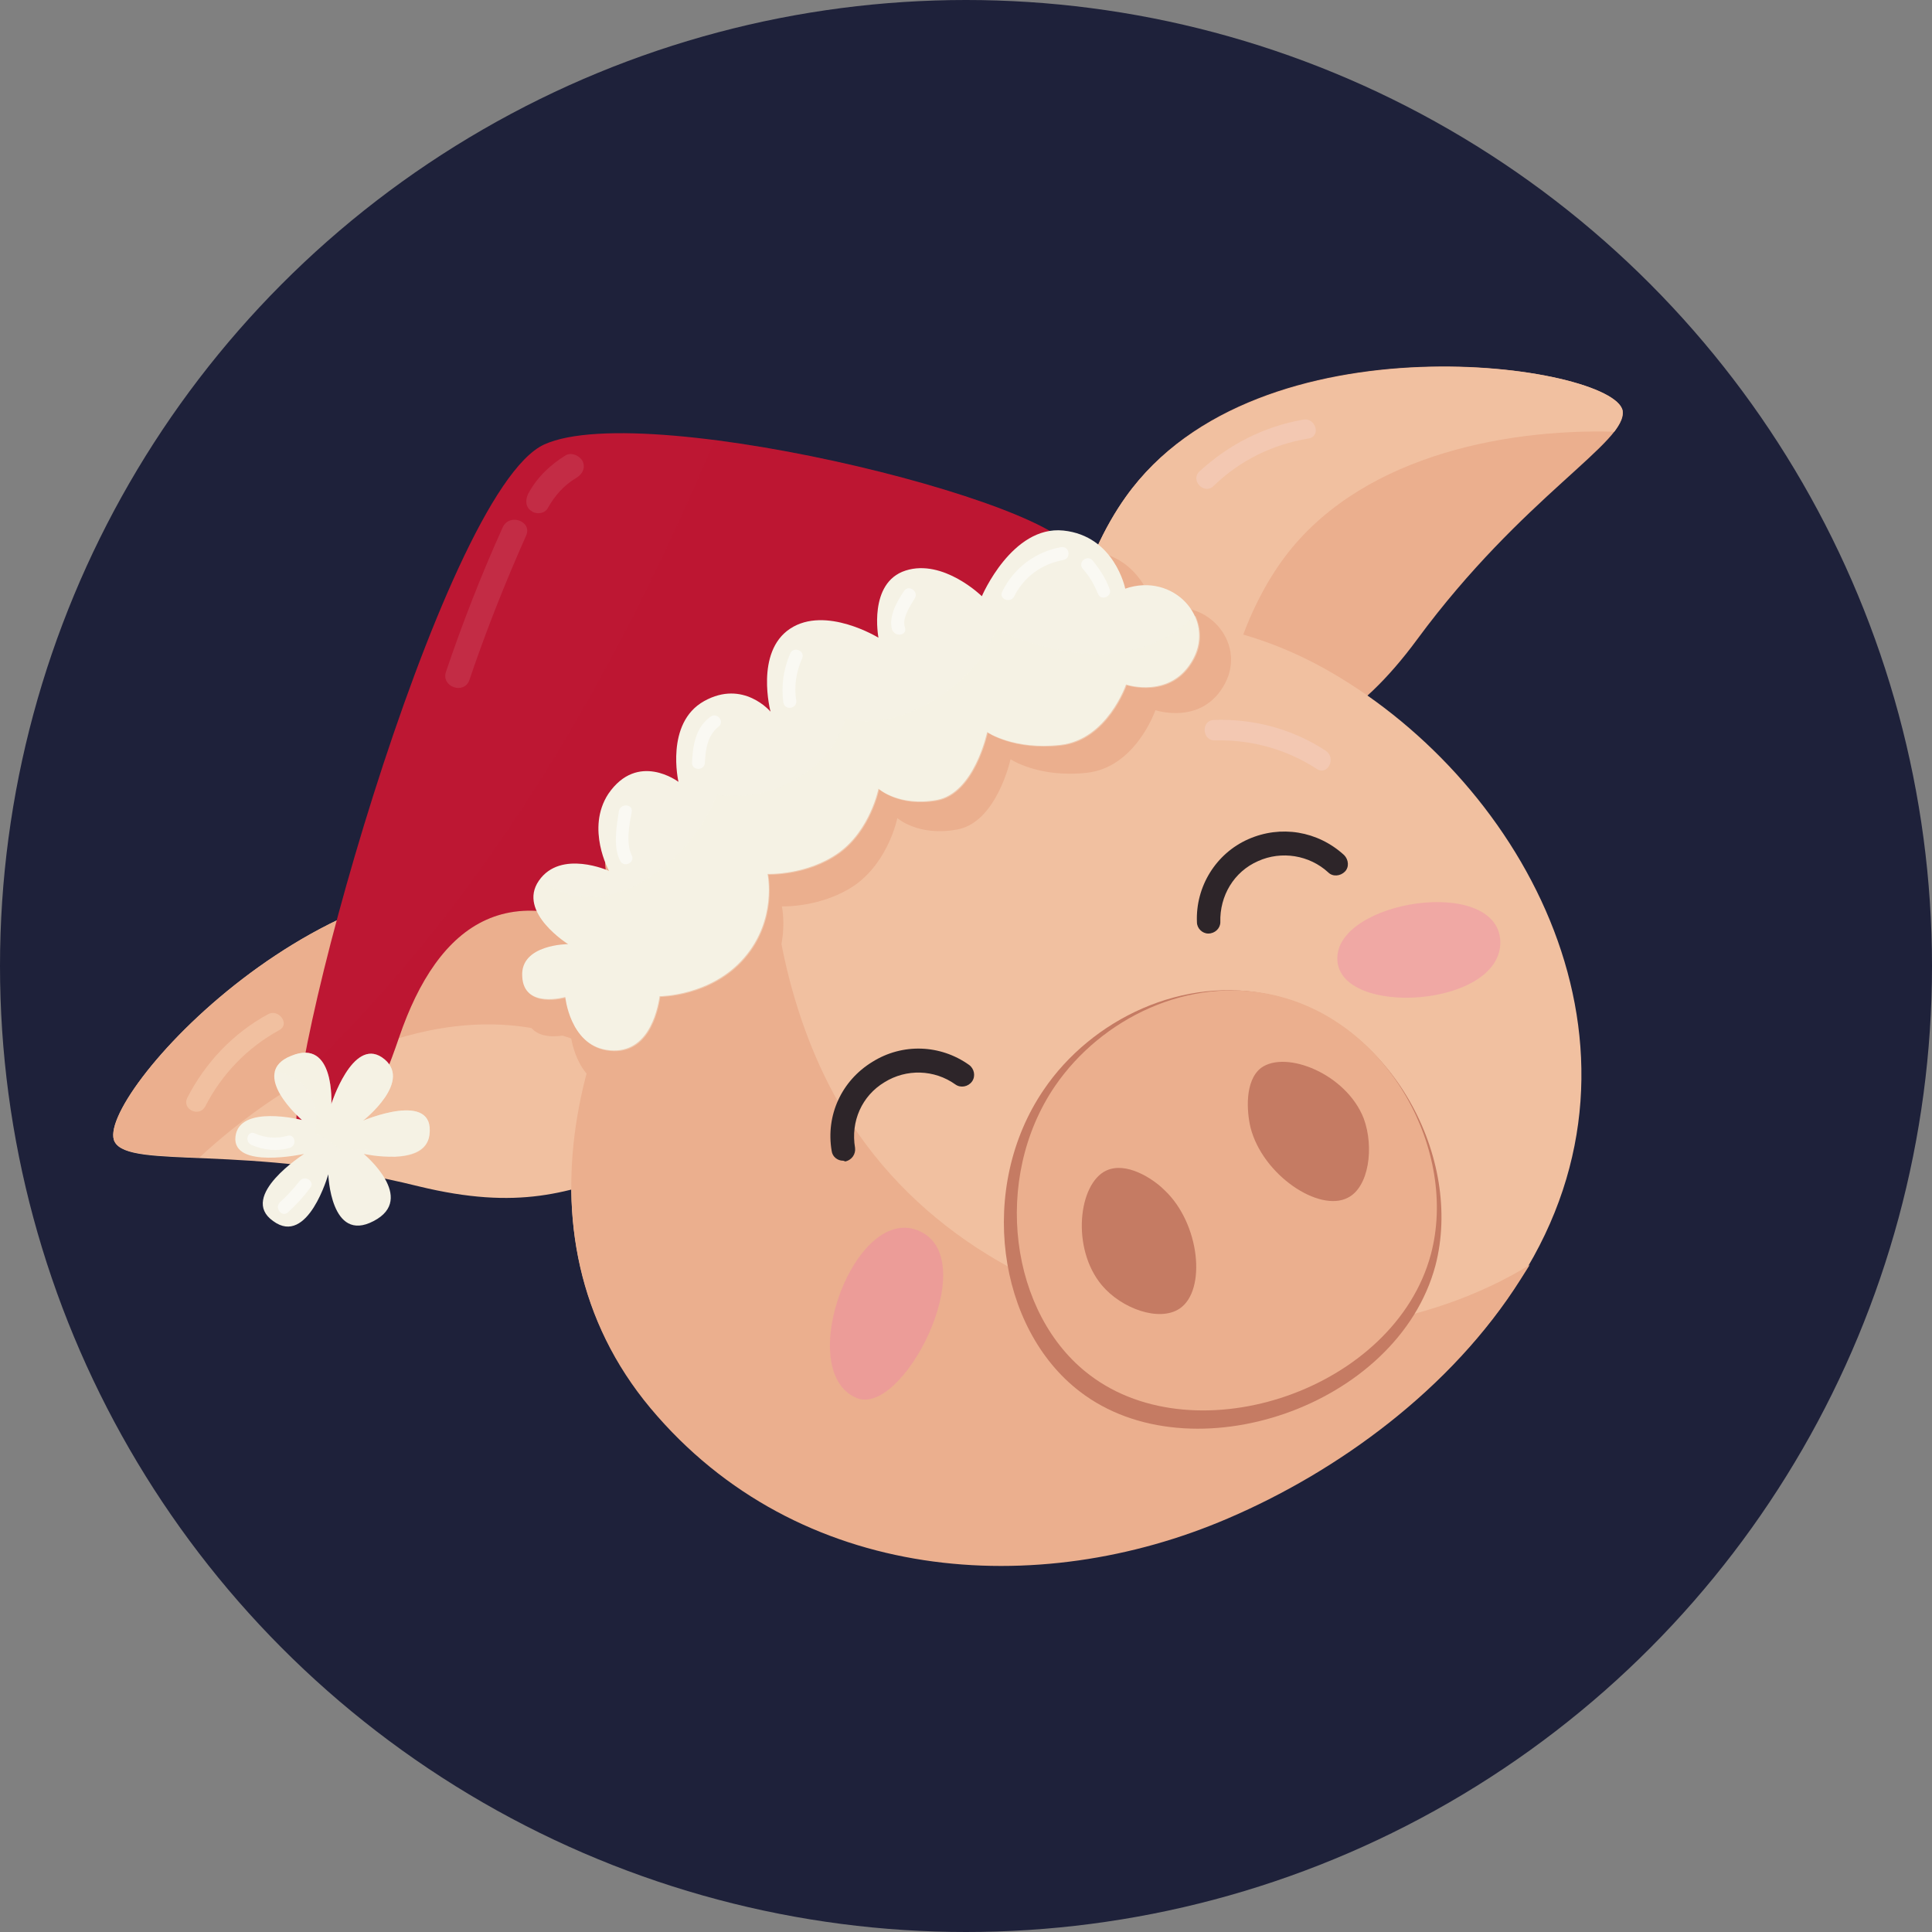 <svg xmlns="http://www.w3.org/2000/svg" version="1.1" xmlns:xlink="http://www.w3.org/1999/xlink" xmlns:svgjs="http://svgjs.dev/svgjs" width="256px" height="256px"><rect width="100%" height="100%" fill="#808080" stroke="none"/><svg version="1.1" id="SvgjsSvg1106" xmlns="http://www.w3.org/2000/svg" xmlns:xlink="http://www.w3.org/1999/xlink" x="0px" y="0px" width="256px" height="256px" viewBox="0 0 256 256" style="enable-background:new 0 0 256 256;" xml:space="preserve">
<style type="text/css">
	.st0{fill:#1E213A;}
	.st1{fill:#F1C0A0;}
	.st2{fill:#EBAF8E;}
	.st3{fill:#2D2529;}
	.st4{fill:#C57B63;}
	.st5{opacity:0.32;fill:#ED76AD;}
	.st6{fill:#BD1733;}
	.st7{opacity:0.17;fill:#BD1733;}
	.st8{fill:#F5F2E5;}
	.st9{opacity:0.4;fill:#F5F2E5;}
	.st10{fill:#C32C45;}
	.st11{fill:#FAF9F3;}
	.st12{fill:#F3C8B2;}
</style>
<circle class="st0" cx="128" cy="128" r="128"></circle>
<g id="SvgjsG1105">
	<path id="SvgjsPath1104" class="st1" d="M95.9,139.1C96,128.4,82.3,120.4,73,118c-29-7.6-60.8,27.8-57.8,33.3c2,3.7,17.4,0.2,40.3,5.9
		c13.2,3.2,19.9,0.9,28.8-2.4C90.6,152.4,95.8,145.7,95.9,139.1z"></path>
	<path id="SvgjsPath1103" class="st2" d="M26.4,153.4c11.3-10.5,29.5-21.1,46.7-16.6c6.3,1.7,14.6,5.9,19.3,11.8
		c2.2-2.8,3.5-6.2,3.6-9.5C96,128.4,82.3,120.4,73,118c-29-7.6-60.8,27.8-57.8,33.3C16.1,153,20.1,153.1,26.4,153.4z"></path>
	<path id="SvgjsPath1102" class="st2" d="M145.2,96.7c-6.9-8.2-1.6-23.1,4-30.9c17.4-24.5,64.5-17.5,65.8-11.4
		c0.8,4.1-13.2,11.3-27.2,30.3c-8.1,11-14.8,13.4-23.7,16.6C157.7,103.6,149.4,101.7,145.2,96.7z"></path>
	<path id="SvgjsPath1101" class="st1" d="M169.8,74.4c9.8-13.7,29-17.6,44.1-17.2c0.8-1.1,1.2-2,1.1-2.8c-1.2-6.1-48.3-13-65.8,11.4
		c-5.6,7.8-10.9,22.7-4,30.9c4.1,4.9,12.1,6.7,18.4,4.7C160.4,93.1,165,81.1,169.8,74.4z"></path>
	<path id="SvgjsPath1100" class="st1" d="M94.5,111.1c-17.6,20.2-27.6,52.3-8.3,75.4c19.6,23.4,51.4,25.4,76.5,14.6
		c14.5-6.2,29.6-17.1,38.8-31.7c19.5-30.8,0.6-65.4-25.1-80.3c-27-15.7-58.2-3.1-79.6,19.3C96.1,109.3,95.3,110.2,94.5,111.1z"></path>
	<path id="SvgjsPath1099" class="st2" d="M111,145.9c-6.7-11.8-9.9-27.6-8.7-42.6c-1.8,1.7-3.6,3.4-5.3,5.2c-0.8,0.9-1.7,1.8-2.5,2.7
		c-17.6,20.2-27.6,52.3-8.3,75.4c19.6,23.4,51.4,25.4,76.5,14.6c14.5-6.2,29.6-17.1,38.8-31.7c0.4-0.6,0.8-1.3,1.2-1.9
		C176.3,183.9,129.5,178.5,111,145.9z"></path>
	<path id="SvgjsPath1098" class="st3" d="M160.1,123.7c-0.8,0-1.5-0.7-1.5-1.5c-0.2-4.7,2.5-9.1,6.8-11c4.3-1.9,9.2-1.1,12.7,2.1
		c0.6,0.6,0.7,1.6,0.1,2.2c-0.6,0.6-1.6,0.7-2.2,0.1c-2.5-2.3-6.2-2.9-9.3-1.5c-3.2,1.4-5.1,4.6-5,8.1
		C161.7,123,161,123.7,160.1,123.7C160.2,123.7,160.1,123.7,160.1,123.7z"></path>
	<path id="SvgjsPath1097" class="st3" d="M111.7,153.8c-0.7,0-1.4-0.5-1.5-1.3c-0.8-4.7,1.3-9.3,5.4-11.8c4-2.5,9-2.3,12.8,0.4
		c0.7,0.5,0.9,1.5,0.4,2.2c-0.5,0.7-1.5,0.9-2.2,0.4c-2.8-2-6.5-2.1-9.4-0.3c-3,1.8-4.5,5.2-3.9,8.7c0.1,0.8-0.4,1.6-1.3,1.8
		C111.8,153.8,111.7,153.8,111.7,153.8z"></path>
	<path id="SvgjsPath1096" class="st4" d="M138.3,144.4c6.3-9.3,18.5-15.3,30.4-12.5c15.8,3.7,25.2,21.6,21.5,35.8
		c-5,18.7-32.4,28-47.1,16.7C132.1,176,129.5,157.3,138.3,144.4z"></path>
	<path id="SvgjsPath1095" class="st2" d="M139.8,143.9c6.1-8.9,17.7-14.7,29.2-12c15.2,3.6,24.2,20.8,20.6,34.3
		c-4.8,17.9-31,26.8-45.2,16C133.8,174.2,131.4,156.2,139.8,143.9z"></path>
	<path id="SvgjsPath1094" class="st4" d="M146.6,155.1c-3.7,1.7-4.7,10.3-0.6,15.2c2.6,3.1,7.6,4.9,10.3,3.1c3.6-2.4,2.7-11.3-2-15.7
		C152.7,156.1,149.2,153.9,146.6,155.1z"></path>
	<path id="SvgjsPath1093" class="st4" d="M167.1,141.5c3.3-2.4,11.3,0.8,13.6,6.7c1.4,3.8,0.7,9.1-2.1,10.5c-3.8,2-11.3-3-12.9-9.3
		C165.2,147.3,164.9,143.2,167.1,141.5z"></path>
	<path id="SvgjsPath1092" class="st5" d="M113.4,185.2c6.1,2.8,16.8-18,8.6-22C113.4,159,105.1,181.5,113.4,185.2z"></path>
	<path id="SvgjsPath1091" class="st5" d="M177.2,127.1c0.2,7.8,21.9,6.4,21.6-2.4C198.4,116,177,119.3,177.2,127.1z"></path>
	<path id="SvgjsPath1090" class="st6" d="M142.3,74.2c3.3-6.4-56.4-21.6-70.2-15.3c-13.7,6.3-35.8,86.9-32.5,91.9
		c3.3,5,8.1,1.9,13.3-13.4c5.1-14.9,14.8-22.8,32.6-11.1C85.4,126.3,130.9,96.6,142.3,74.2z"></path>
	<path id="SvgjsPath1089" class="st7" d="M94.7,58.3c-13.3,31.4-30.3,61-54.8,84.3c-0.7,4.4-0.9,7.3-0.3,8.2c3.3,5,8.1,1.9,13.3-13.4
		c5.1-14.9,14.8-22.8,32.6-11.1c0,0,45.4-29.8,56.9-52.1C144.6,69.8,116.7,61.2,94.7,58.3z"></path>
	<path id="SvgjsPath1088" class="st8" d="M43.9,146.3c0,0,0.5-8.8-5.3-6.4c-5.8,2.3,1.4,8.5,1.4,8.5s-8.3-2.1-8.8,2.2
		c-0.5,4.4,9.1,2.3,9.1,2.3s-8.8,5.6-4.1,8.9c4.6,3.4,7.3-6.2,7.3-6.2s0.3,9.2,6,6.2c5.8-3-1.3-8.9-1.3-8.9s8.1,1.8,8.7-2.5
		c0.8-6-8.8-1.9-8.8-1.9s6.9-5.4,2.5-8.4C46.7,137.5,43.9,146.3,43.9,146.3z"></path>
	<path id="SvgjsPath1087" class="st9" d="M41.3,145.4c0.7,1.5,0.8,3.2,0.4,4.8c1.3,0.5,2.5,1.2,3.4,2.3c0.6-0.1,1.2-0.2,1.8-0.2
		c1.9-0.1,3.7,0.3,5.3,1c2.2-0.1,4.4-0.6,4.7-2.9c0.8-6-8.8-1.9-8.8-1.9s6.9-5.4,2.5-8.4c-3.9-2.6-6.7,6.2-6.7,6.2s0.5-8.8-5.3-6.4
		c-1.4,0.5-2,1.3-2.2,2.1C38.5,142.3,40.3,143.2,41.3,145.4z"></path>
	<path id="SvgjsPath1086" class="st2" d="M81.6,119.6c0,0-6.7-3-9.6,1.4c-3,4.4,4.1,8.7,4.1,8.7s-6.6,0-6.4,4.5
		c0.3,4.5,5.9,2.8,5.9,2.8s0.6,6.5,5.7,7.3c5.7,0.9,7.1-5.3,7.4-7.4c0,0,7.1,0,11.7-5.3c4.6-5.3,3.2-11.5,3.2-11.5s5.4,0.2,9.8-2.9
		c4.4-3.2,5.5-8.8,5.5-8.8s2.8,2.5,8,1.5c5.2-1,7-9.3,7-9.3s3.7,2.5,10.1,1.8c6.5-0.7,9.1-8.3,9.1-8.3s6.2,2.1,9.2-3.5
		c3-5.6-2.7-12-9.3-9.6c0,0-1.4-7.3-8.6-8c-7.1-0.7-11.2,9.1-11.2,9.1s-5.3-5.2-10.5-3.5c-5.2,1.6-3.7,9.3-3.7,9.3
		s-7.3-4.5-12.2-1.3c-4.9,3.2-2.7,11.4-2.7,11.4s-3.8-4.5-9.2-1.5c-5.4,3-3.6,11.1-3.6,11.1s-5.7-4.2-9.7,1.7
		C78.4,113.8,81.6,119.6,81.6,119.6z"></path>
	<path id="SvgjsPath1085" class="st8" d="M80.7,115.4c0,0-6.4-2.9-9.3,1.3c-2.9,4.2,3.9,8.4,3.9,8.4s-6.4,0-6.1,4.3
		c0.2,4.3,5.7,2.7,5.7,2.7s0.6,6.2,5.4,7c5.5,0.9,6.8-5.1,7.1-7.1c0,0,6.8,0,11.2-5.1c4.4-5.1,3.1-11.1,3.1-11.1s5.2,0.2,9.4-2.8
		c4.2-3,5.3-8.5,5.3-8.5s2.7,2.4,7.7,1.5c5-0.9,6.7-9,6.7-9s3.5,2.4,9.7,1.7c6.2-0.7,8.7-8,8.7-8s6,2,8.9-3.4
		c2.9-5.4-2.6-11.5-9-9.3c0,0-1.4-7-8.2-7.7c-6.8-0.7-10.8,8.7-10.8,8.7s-5.1-5-10.1-3.4c-5,1.6-3.6,8.9-3.6,8.9s-7-4.3-11.7-1.2
		c-4.7,3.1-2.6,11-2.6,11s-3.6-4.3-8.8-1.4c-5.2,2.9-3.4,10.7-3.4,10.7s-5.4-4.1-9.3,1.6C77.6,109.8,80.7,115.4,80.7,115.4z"></path>
	<path id="SvgjsPath1084" class="st9" d="M155.9,83.6c-7.5,4.9-16.2,3.2-23.9-0.2c-2.8,7.6-12.9,13.7-20,11.8
		c-1.3,4.9-5.7,8.5-10.9,9.8c-2,0.5-4.1,0.6-6.1,0.3c-3.9,9.9-15.7,17.7-23.3,11.2c-0.1,0.1-0.1,0.2-0.2,0.3
		c-2.9,4.2,3.9,8.4,3.9,8.4s-6.4,0-6.1,4.3c0.2,4.3,5.7,2.7,5.7,2.7s0.6,6.2,5.4,7c5.5,0.9,6.8-5.1,7.1-7.1c0,0,6.8,0,11.2-5.1
		c4.4-5.1,3.1-11.1,3.1-11.1s5.2,0.2,9.4-2.8c4.2-3,5.3-8.5,5.3-8.5s2.7,2.4,7.7,1.5c5-0.9,6.7-9,6.7-9s3.5,2.4,9.7,1.7
		c6.2-0.7,8.7-8,8.7-8s6,2,8.9-3.4c1.1-2,1-4.1,0.2-5.8C157.5,82.4,156.7,83,155.9,83.6z"></path>
	<path id="SvgjsPath1083" class="st10" d="M62.2,90.1c2.2-6.5,4.7-12.8,7.5-19.1c0.9-1.9-2.2-3.1-3.1-1.1c-2.8,6.2-5.3,12.6-7.5,19.1
		C58.4,91,61.5,92.1,62.2,90.1L62.2,90.1z"></path>
	<path id="SvgjsPath1082" class="st10" d="M72.6,67.3c0.9-1.6,2.1-3,3.8-4c0.8-0.5,1.2-1.3,0.8-2.2c-0.4-0.7-1.4-1.2-2.2-0.8
		c-2.1,1.3-3.8,2.9-5,5.1c-0.4,0.8-0.4,1.8,0.4,2.3C71,68.2,72.2,68.1,72.6,67.3L72.6,67.3z"></path>
	<path id="SvgjsPath1081" class="st11" d="M134.4,79c1.3-2.6,3.7-4.3,6.5-4.8c1.1-0.2,0.8-1.9-0.3-1.7c-3.4,0.6-6.3,2.8-7.8,5.9
		C132.3,79.4,133.9,80,134.4,79L134.4,79z"></path>
	<path id="SvgjsPath1080" class="st11" d="M143.5,75.4c0.9,1,1.5,2.1,2,3.3c0.4,1,2,0.3,1.5-0.7c-0.5-1.4-1.3-2.6-2.2-3.7
		C144.1,73.4,142.7,74.5,143.5,75.4L143.5,75.4z"></path>
	<path id="SvgjsPath1079" class="st11" d="M119.9,83.1c-0.4-1.2,0.7-2.8,1.3-3.8c0.6-0.9-0.8-1.9-1.4-1c-0.9,1.3-2.1,3.4-1.6,5.1
		C118.6,84.5,120.3,84.2,119.9,83.1L119.9,83.1z"></path>
	<path id="SvgjsPath1078" class="st11" d="M105.5,92.8c-0.3-1.9,0-3.8,0.8-5.6c0.4-1-1.2-1.6-1.6-0.6c-0.9,2.1-1.2,4.3-0.9,6.5
		C104,94.2,105.7,93.9,105.5,92.8L105.5,92.8z"></path>
	<path id="SvgjsPath1077" class="st11" d="M93.4,101.1c0.1-1.8,0.3-3.6,1.8-4.8c0.9-0.7-0.2-2-1.1-1.3c-1.9,1.4-2.3,3.7-2.4,6
		C91.6,102.1,93.3,102.2,93.4,101.1L93.4,101.1z"></path>
	<path id="SvgjsPath1076" class="st11" d="M83.7,113.3c-0.8-1.6-0.3-4.1,0-5.7c0.2-1.1-1.5-1.2-1.7-0.1c-0.3,2-0.8,4.8,0.2,6.6
		C82.7,115,84.2,114.3,83.7,113.3L83.7,113.3z"></path>
	<path id="SvgjsPath1075" class="st11" d="M33.3,151.7c1.6,0.7,3.4,0.9,5.1,0.4c1-0.3,0.7-1.9-0.3-1.6c-1.5,0.4-2.9,0.3-4.3-0.3
		C32.9,149.7,32.3,151.2,33.3,151.7L33.3,151.7z"></path>
	<path id="SvgjsPath1074" class="st11" d="M38.2,160.6c1.1-1,2-2,2.9-3.2c0.7-0.8-0.7-1.8-1.4-0.9c-0.8,1-1.7,2-2.6,2.8
		C36.3,160.1,37.4,161.4,38.2,160.6L38.2,160.6z"></path>
	<path id="SvgjsPath1073" class="st12" d="M161,98.1c4.9-0.1,9.5,1.2,13.5,3.8c1.4,0.9,2.6-1.4,1.2-2.4c-4.4-2.9-9.6-4.3-14.9-4.1
		C159.1,95.5,159.3,98.2,161,98.1L161,98.1z"></path>
	<path id="SvgjsPath1072" class="st12" d="M160.8,64.4c3.5-3.4,7.8-5.5,12.6-6.3c1.7-0.3,0.9-2.8-0.7-2.5c-5.2,0.9-9.9,3.3-13.8,6.9
		C157.7,63.7,159.6,65.6,160.8,64.4L160.8,64.4z"></path>
	<path id="SvgjsPath1071" class="st1" d="M27.2,146.6c2.2-4.3,5.6-7.8,9.8-10.1c1.5-0.8-0.1-2.9-1.5-2.1c-4.6,2.5-8.3,6.4-10.7,11.1
		C24.1,147,26.4,148.1,27.2,146.6L27.2,146.6z"></path>
</g>
</svg><style>@media (prefers-color-scheme: light) { :root { filter: none; } }
@media (prefers-color-scheme: dark) { :root { filter: none; } }
</style></svg>